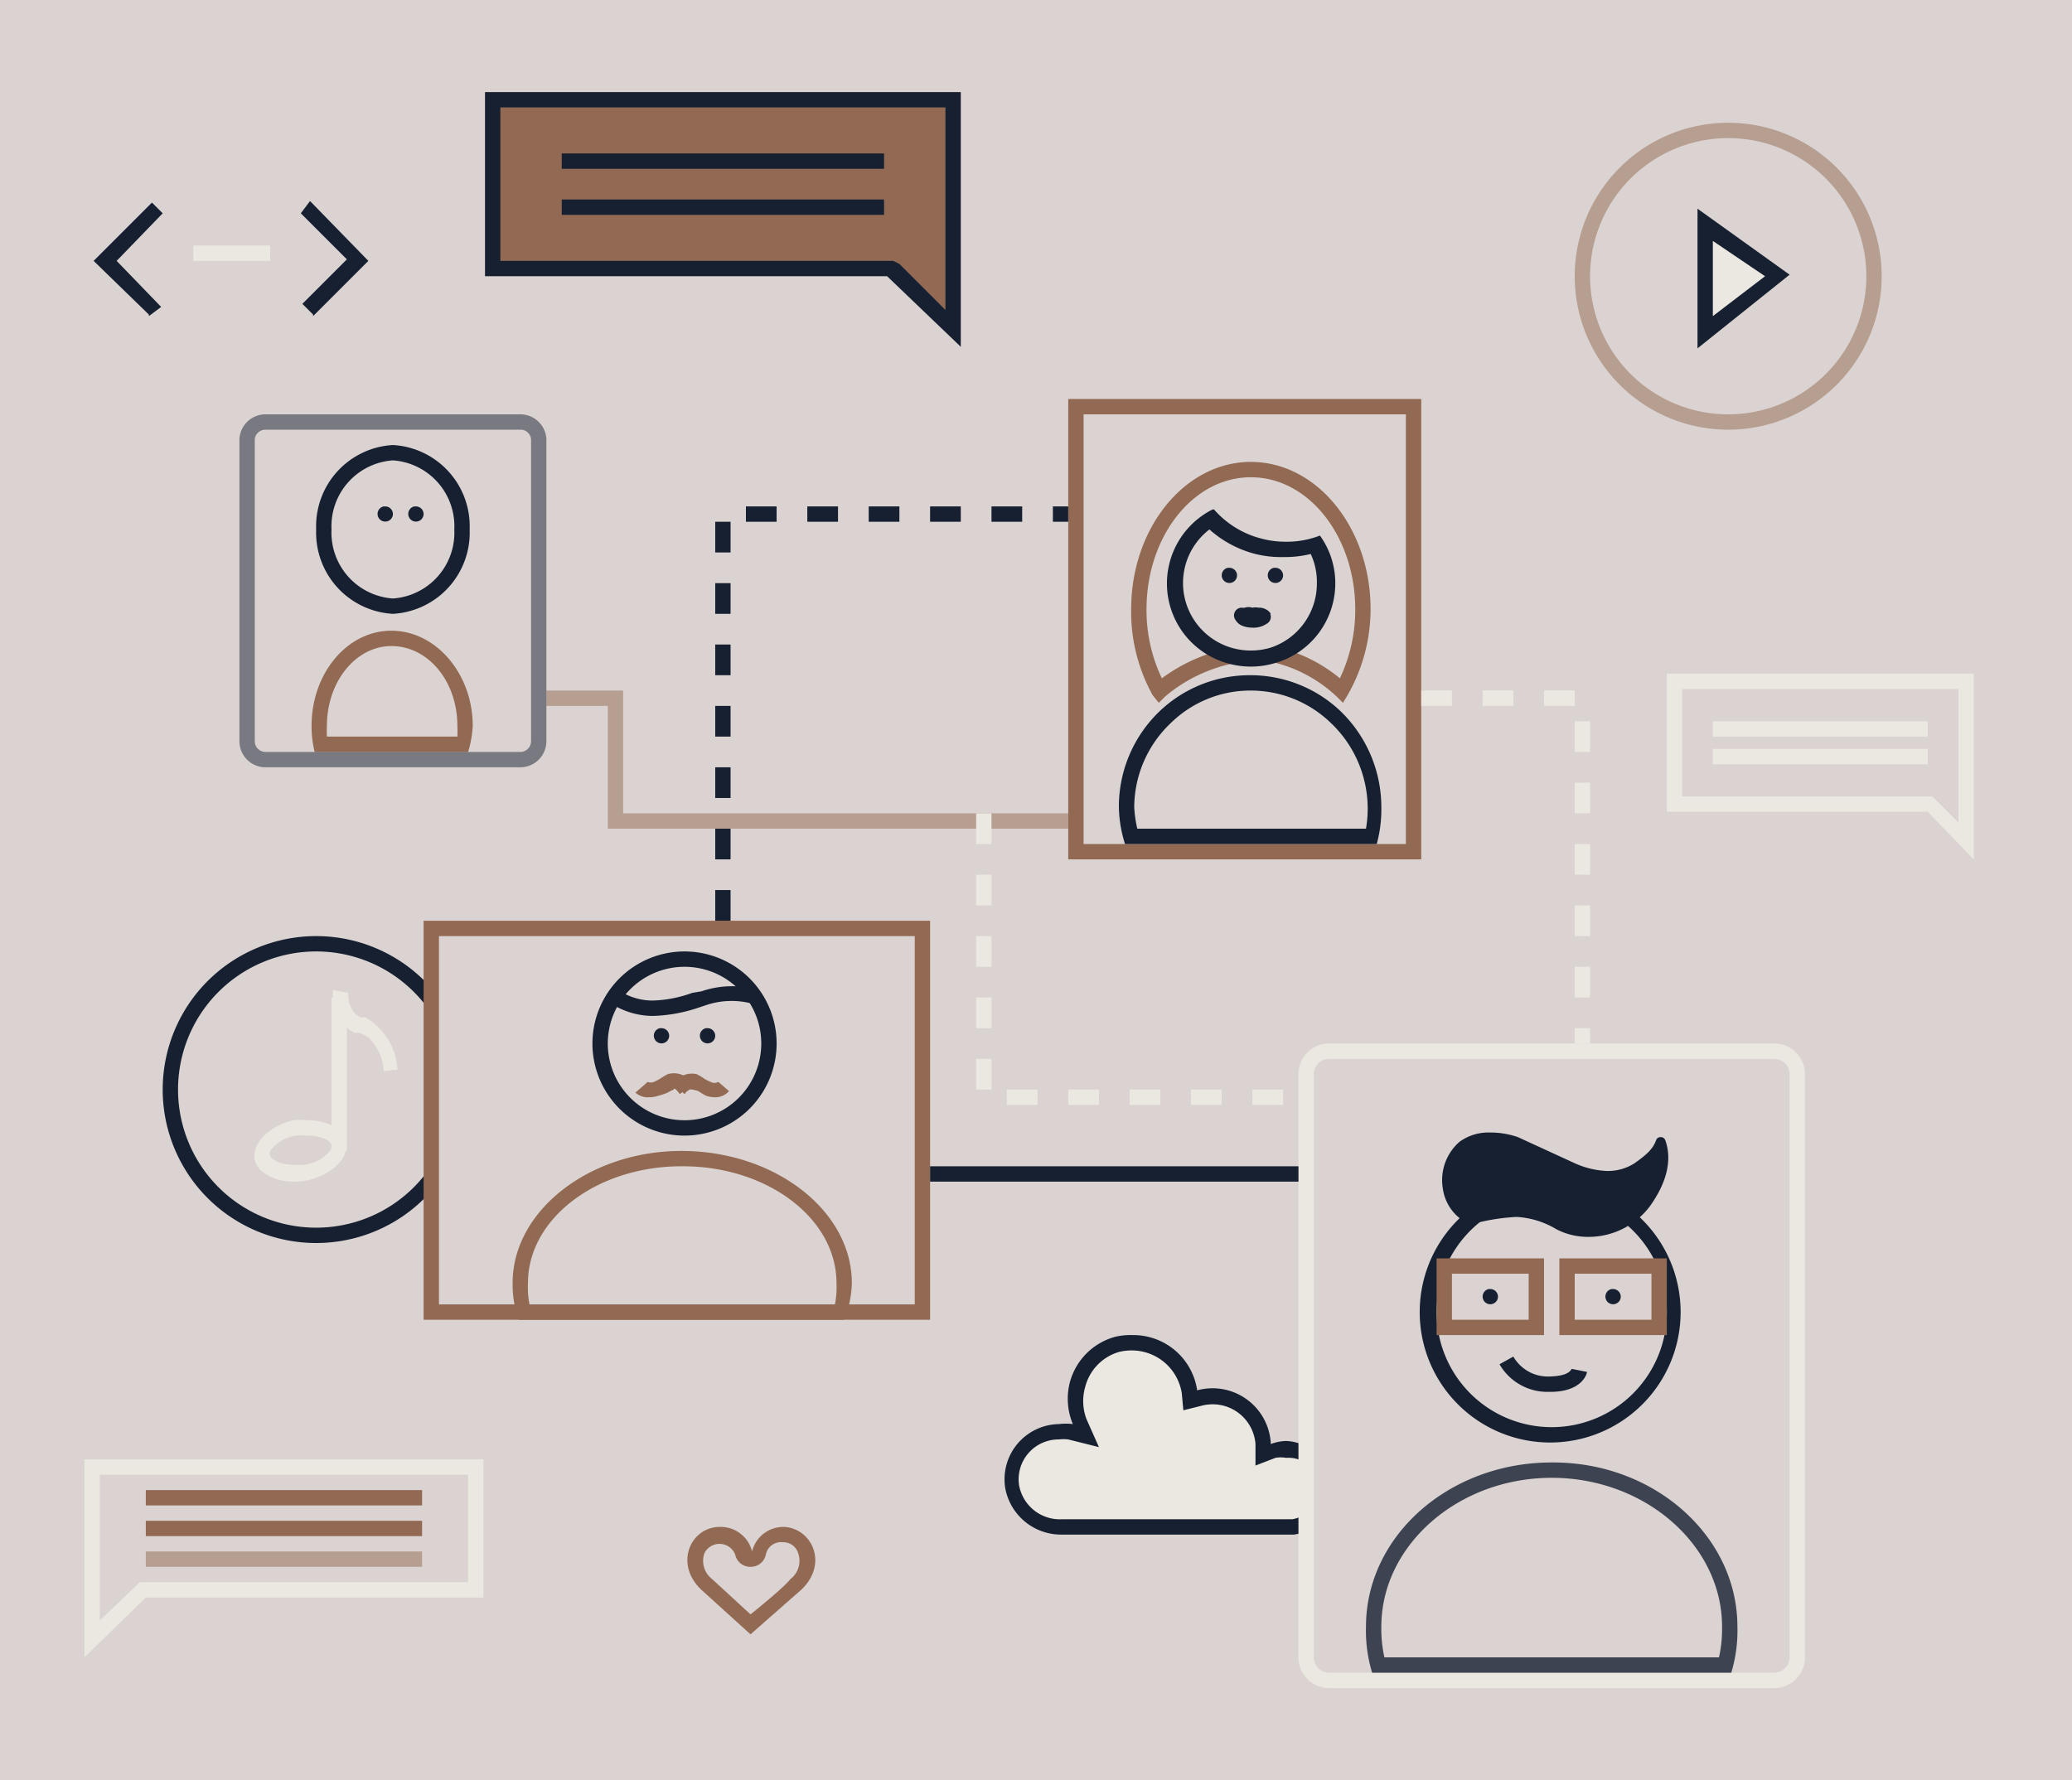 <svg xmlns="http://www.w3.org/2000/svg" viewBox="0 0 135 116"><defs><style>.cls-1{fill:#dbd3d1}.cls-2{fill:#ebe8e1}.cls-3{fill:#162031}.cls-5{fill:#926952}.cls-6{opacity:.5}</style></defs><g id="Layer_2" data-name="Layer 2"><g id="Layer_1-2" data-name="Layer 1"><path class="cls-1" d="M0 0h135v116H0z"/><path class="cls-2" d="M69.2 99.5a3.2 3.2 0 01-3.3-2.6 3.1 3.1 0 013.1-3.7 3 3 0 01.7.1l1 .3-.4-1a3.7 3.7 0 012.5-5 4 4 0 011-.1 3.8 3.8 0 013.7 3.2v.6l.6-.2a3.3 3.3 0 014.2 3v.7l.7-.2a2.5 2.5 0 01.8-.2 2.6 2.6 0 011 .2 2.5 2.5 0 011.5 1.7 2.5 2.5 0 01-2 3.2z"/><path class="cls-3" d="M73.8 88a3.3 3.3 0 013.2 2.8l.1 1.1 1.2-.3a2.8 2.8 0 013.5 2.5v1.4l1.3-.5a2 2 0 01.7 0 2.1 2.1 0 01.8.1 2 2 0 011.2 1.4 2 2 0 01-1.6 2.5h-15a2.7 2.7 0 01-2.8-2.2 2.6 2.6 0 012.6-3 2.5 2.5 0 01.6 0l2 .5-.8-1.8a3.3 3.3 0 01-.1-2.1 3.2 3.2 0 012.2-2.3 3.5 3.5 0 01.9-.1m0-1a4.5 4.5 0 00-1.1.1 4.2 4.2 0 00-3 3 4.3 4.3 0 00.2 2.7 3.5 3.5 0 00-.9 0 3.6 3.6 0 00-3.5 4.2 3.7 3.7 0 003.7 3h15.1a3 3 0 002.5-3.8 3 3 0 00-1.8-2 3.1 3.1 0 00-1.2-.3 3 3 0 00-1 .2 3.8 3.8 0 00-4.8-3.5 4.2 4.2 0 00-4.2-3.6z"/><rect class="cls-1" x="85.1" y="68.5" width="32" height="41" rx="1.4"/><path class="cls-2" d="M115.6 69a1 1 0 011 1v38a1 1 0 01-1 1h-29a1 1 0 01-1-1V70a1 1 0 011-1h29m0-1h-29a2 2 0 00-2 2v38a2 2 0 002 2h29a2 2 0 002-2V70a2 2 0 00-2-2z"/><path class="cls-3" d="M101.1 96.3c6.1 0 11.1 4.4 11.1 9.7a8.5 8.5 0 01-.2 2H90.2a8.5 8.5 0 01-.2-2c0-5.3 5-9.7 11.1-9.7m0-1c-6.7 0-12.1 4.8-12.1 10.7a9.4 9.4 0 00.4 3h23.4a9.4 9.4 0 00.4-3c0-5.9-5.4-10.7-12-10.7z" opacity=".8"/><circle class="cls-1" cx="101.1" cy="85.5" r="8"/><path class="cls-3" d="M101 78a7.5 7.5 0 11-7.4 7.5A7.5 7.5 0 01101 78m0-1a8.5 8.5 0 108.5 8.5A8.5 8.5 0 00101 77z"/><path class="cls-5" d="M99.6 83v3h-5v-3h5m1-1h-7v5h7v-5zM107.6 83v3h-5v-3h5m1-1h-7v5h7v-5z"/><path class="cls-1" d="M98.1 88.7a3.1 3.1 0 002.7 1.5c2 0 2-.9 2-.9"/><path class="cls-3" d="M101 90.7h-.2a3.6 3.6 0 01-3.1-1.8l.9-.5-.5.3.5-.3a2.6 2.6 0 002.2 1.3c1.2 0 1.5-.3 1.6-.5l1 .2c0 .1-.3 1.3-2.4 1.3z"/><circle class="cls-1" cx="105.1" cy="84.5" r=".5"/><path class="cls-3" d="M105 84a.5.5 0 10.6.5.5.5 0 00-.5-.5z"/><circle class="cls-1" cx="97.1" cy="84.5" r=".5"/><path class="cls-3" d="M97 84a.5.5 0 10.6.5.5.5 0 00-.5-.5zM103.5 80.1a4 4 0 01-1.9-.4 6 6 0 00-2.7-.9h-.2a13.9 13.9 0 00-2.8.5 2.6 2.6 0 01-1.5-2 2.7 2.7 0 011-2.5 2.7 2.7 0 011.7-.5 4.9 4.9 0 011.6.3 15 15 0 012 .9 18.2 18.2 0 001.7.8 6.1 6.1 0 002.2.5 3.7 3.7 0 002.1-.6 5 5 0 001.4-1.3 4.3 4.3 0 01-1 3.4 4.5 4.5 0 01-3.6 1.8z"/><path class="cls-3" d="M97.1 74.8a4.4 4.4 0 011.5.2 14.6 14.6 0 011.8.9 18.5 18.5 0 001.8.9 6.6 6.6 0 002.4.5 4.2 4.2 0 002.4-.7l.6-.4a5.2 5.2 0 01-1 1.8 4 4 0 01-3.1 1.6 3.5 3.5 0 01-1.6-.4 6.4 6.4 0 00-3-.9h-.2a14.3 14.3 0 00-2.8.4 2.1 2.1 0 01-1-1.5 2.3 2.3 0 01.8-2 2.2 2.2 0 011.4-.4m0-1a3.2 3.2 0 00-2 .6 3.3 3.3 0 00-1.1 3 3 3 0 001.8 2.4 13.5 13.5 0 013-.5 5.6 5.6 0 012.6.8 4.5 4.5 0 002.1.5 5 5 0 004-2c1-1.4 1.5-2.9 1-4.3a.3.3 0 00-.3-.2.3.3 0 00-.3.2c-.2.6-.7 1-1.4 1.5a3.2 3.2 0 01-1.9.5 5.6 5.6 0 01-2-.5l-3.7-1.7a5.4 5.4 0 00-1.8-.3z"/><path class="cls-1" d="M21 48.5a6.8 6.8 0 01-.2-1.2c0-3.2 2.1-5.7 4.7-5.7s4.8 2.5 4.8 5.7a6.5 6.5 0 01-.1 1.2z"/><path class="cls-5" d="M25.5 42.1c2.4 0 4.3 2.3 4.3 5.2a6.4 6.4 0 010 .7h-8.5a6.4 6.4 0 010-.7c0-2.9 1.9-5.2 4.2-5.2m0-1c-2.9 0-5.2 2.8-5.2 6.2a7 7 0 00.2 1.7h10a7 7 0 00.3-1.7c0-3.4-2.4-6.2-5.3-6.2z"/><ellipse class="cls-1" cx="25.6" cy="34.5" rx="4.5" ry="5"/><path class="cls-3" d="M25.6 30a4.3 4.3 0 014 4.5 4.3 4.3 0 01-4 4.5 4.3 4.3 0 01-4-4.5 4.3 4.3 0 014-4.5m0-1a5.3 5.3 0 00-5 5.5 5.3 5.3 0 005 5.5 5.3 5.3 0 005-5.5 5.3 5.3 0 00-5-5.5z"/><circle class="cls-1" cx="25.1" cy="33.5" r=".5"/><path class="cls-3" d="M25 33a.5.5 0 10.6.5.5.5 0 00-.5-.5z"/><circle class="cls-1" cx="27.1" cy="33.5" r=".5"/><path class="cls-3" d="M27 33a.5.5 0 10.6.5.5.5 0 00-.5-.5z"/><path class="cls-5" d="M91.6 27v28h-21V27h21m1-1h-23v30h23V26z"/><path class="cls-1" d="M73.7 54.5a8.2 8.2 0 012.2-7.8 8 8 0 0111.2 0 8.2 8.2 0 012.2 7.8z"/><path class="cls-3" d="M81.5 45a7.5 7.5 0 015.2 2.1A7.7 7.7 0 0189 54H74.1a7.8 7.8 0 01-.2-1.4 7.6 7.6 0 012.4-5.5 7.4 7.4 0 015.2-2.1m0-1a8.5 8.5 0 00-6 2.4 8.6 8.6 0 00-2.6 6.2 8.4 8.4 0 00.4 2.4h16.4a8.5 8.5 0 00.3-2.4 8.7 8.7 0 00-2.6-6.2 8.5 8.5 0 00-6-2.4z"/><path class="cls-5" d="M87.5 45.8l-.4-.4a9.1 9.1 0 00-4.4-2.3l.2-1a10.1 10.1 0 014.4 2.1 10.4 10.4 0 001-4.5c0-4.7-3-8.6-6.8-8.6s-6.8 3.9-6.8 8.6a10.3 10.3 0 001 4.5 11.2 11.2 0 014.6-2l.2 1a10 10 0 00-4.6 2.2l-.4.4-.4-.5a11.2 11.2 0 01-1.4-5.6c0-5.3 3.5-9.6 7.8-9.6s7.8 4.3 7.8 9.6a11.3 11.3 0 01-1.5 5.6z"/><path class="cls-1" d="M81.5 42.9a5 5 0 01-1.5-.3A4.9 4.9 0 0179 34a6.6 6.6 0 003 1.7 6.4 6.4 0 001.7.2 6.6 6.6 0 002-.3 4.8 4.8 0 01.8 2.5 4.9 4.9 0 01-3.4 4.6 5 5 0 01-1.5.3z"/><path class="cls-3" d="M78.8 34.5a7.1 7.1 0 003 1.6 6.9 6.9 0 001.8.2 7.1 7.1 0 001.8-.2 4.3 4.3 0 01.4 1.9 4.4 4.4 0 01-3 4.2 4.5 4.5 0 01-2.6 0 4.4 4.4 0 01-1.4-7.7m.2-1.3a5.4 5.4 0 00.9 10 5.5 5.5 0 003.2 0A5.4 5.4 0 0087 38a5.3 5.3 0 00-1-3.1 6 6 0 01-2.3.4 6 6 0 01-1.5-.2 6.1 6.1 0 01-3.1-1.9z"/><circle class="cls-1" cx="80.1" cy="37.5" r=".5"/><path class="cls-3" d="M80 37a.5.5 0 10.6.5.5.5 0 00-.5-.5z"/><circle class="cls-1" cx="83.1" cy="37.5" r=".5"/><path class="cls-3" d="M83 37a.5.5 0 10.6.5.5.5 0 00-.5-.5z"/><path class="cls-1" d="M80.9 40.3a.5.5 0 01.3-.2h.4a.5.5 0 01.4 0 .4.4 0 01.4.1"/><path class="cls-3" d="M81.6 40.7a.6.6 0 01-.3-.1l-.8-.6a1 1 0 01.6-.4.8.8 0 01.5 0 1 1 0 01.4 0 .9.9 0 01.8.4l-.9.4.1.1-.1.2z"/><path class="cls-3" d="M81.6 40.9a1.7 1.7 0 01-.6-.1.9.9 0 01-.5-.4.5.5 0 01.8-.6.7.7 0 00.4 0 .6.6 0 00.3 0 .5.5 0 01.6.8 1.6 1.6 0 01-.8.3 1.8 1.8 0 01-.2 0zm-.2-1z"/><circle class="cls-1" cx="20.6" cy="71" r="9.5"/><path class="cls-3" d="M20.6 81a10 10 0 1110-10 10 10 0 01-10 10zm0-19a9 9 0 109 9 9 9 0 00-9-9z"/><path class="cls-2" d="M20 74c.9 0 1.5.3 1.6.6a.5.5 0 01-.1.4 2.6 2.6 0 01-1.7.9 3.6 3.6 0 01-.7 0c-.8 0-1.4-.3-1.5-.6a.5.5 0 010-.3 2.5 2.5 0 011.7-1 3.6 3.6 0 01.7 0m0-1a4.6 4.6 0 00-.9 0c-1.6.4-2.7 1.5-2.5 2.6.2.8 1.3 1.4 2.5 1.4a4.6 4.6 0 001-.1c1.6-.4 2.7-1.5 2.4-2.5-.2-.9-1.2-1.4-2.5-1.4z"/><path class="cls-2" d="M21.6 65h1v10h-1z"/><path class="cls-2" d="M25 69.8a3.3 3.3 0 00-1-2.2 2.4 2.4 0 00-.6-.3h-.3a2.2 2.2 0 01-1-1 2.7 2.7 0 01-.4-1.8l1 .2a1.7 1.7 0 00.2 1 1.2 1.2 0 00.6.6h.3a3.2 3.2 0 01.7.5 4.2 4.2 0 011.4 2.9z"/><path class="cls-1" d="M28.1 60.5h32v25h-32z"/><path class="cls-5" d="M59.6 61v24h-31V61h31m1-1h-33v26h33V60z"/><path class="cls-1" d="M34.1 85.5a6.1 6.1 0 01-.2-1.9c0-4.4 4.7-8 10.6-8s10.6 3.6 10.6 8a6.2 6.2 0 01-.3 1.9z"/><path class="cls-5" d="M44.5 76c5.5 0 10 3.4 10 7.6a5.7 5.7 0 01-.1 1.4H34.5a5.7 5.7 0 01-.1-1.4c0-4.2 4.5-7.6 10-7.6m0-1c-6 0-11 3.9-11 8.6a6.7 6.7 0 00.4 2.4H55a6.7 6.7 0 00.5-2.4c0-4.7-5-8.6-11.1-8.6z"/><circle class="cls-1" cx="44.6" cy="68" r="5.5"/><path class="cls-3" d="M44.6 63a5 5 0 11-5 5 5 5 0 015-5m0-1a6 6 0 106 6 6 6 0 00-6-6z"/><circle class="cls-1" cx="46.1" cy="67.5" r=".5"/><path class="cls-3" d="M46 67a.5.5 0 10.6.5.5.5 0 00-.5-.5z"/><circle class="cls-1" cx="43.1" cy="67.5" r=".5"/><path class="cls-3" d="M43 67a.5.5 0 10.6.5.5.5 0 00-.5-.5z"/><path class="cls-5" d="M46.6 71.5a1.7 1.7 0 01-.6-.1 4 4 0 01-.5-.3 2.9 2.9 0 00-.4-.1s-.2-.1-.5.3l-.7-.7a1.4 1.4 0 011.5-.6 4 4 0 01.5.3 3 3 0 00.4.2.5.5 0 00.5 0l.7.6a1.2 1.2 0 01-1 .4z"/><path class="cls-5" d="M42.3 71.5a1.2 1.2 0 01-.9-.3l.8-.7a.5.5 0 00.4 0 3 3 0 00.4-.2 4.2 4.2 0 01.5-.3 1.4 1.4 0 011.6.6l-.8.7c-.3-.4-.4-.4-.4-.3a3 3 0 00-.4.2 4 4 0 01-.6.2 1.7 1.7 0 01-.6.1z"/><path class="cls-3" d="M42.6 66.2h-.2a5.1 5.1 0 01-3-1.1l.6-.8a4 4 0 002.5.9 8.1 8.1 0 002.6-.5l.6-.1a6.2 6.2 0 013.7-.1l-.4.9a5.2 5.2 0 00-3 .1l-.6.2a10.1 10.1 0 01-2.8.5z"/><g class="cls-6"><path class="cls-5" d="M112.6 9a9 9 0 11-9 9 9 9 0 019-9m0-1a10 10 0 000 20 10 10 0 000-20z"/></g><path class="cls-2" d="M111 14.7l4.8 3.4-4.7 3.7v-7.1z"/><path class="cls-3" d="M111.6 15.7L115 18l-3.4 2.6v-5m-1-2v9.1l6-4.8-6-4.3zM9.7 20.5L6.1 17l3.8-3.8.7.7-3 3.1 2.9 3-.8.6zM20.4 20.5l-.7-.7 2.9-2.9-3-3 .6-.8L24 17l-3.6 3.6z"/><path class="cls-2" d="M12.6 16h5v1h-5z"/><path class="cls-5" d="M51 99.5v1a1 1 0 011 .7 1.5 1.5 0 01-.5 1.7c-.3.4-1.6 1.5-2.6 2.3l-2.5-2.3a1.5 1.5 0 01-.5-1.7 1.1 1.1 0 012 .1 1 1 0 001 .8 1 1 0 001-.8 1 1 0 011.1-.8v-1m0 0a2.1 2.1 0 00-2 1.6 2.1 2.1 0 00-2.1-1.6c-1.9 0-3 2.4-1.2 4.1l3.2 2.9 3.3-2.9c1.8-1.7.7-4-1.1-4.1z"/><path class="cls-2" d="M30.5 96.1v7H9.1l-.3.3-2.3 2.2v-9.5h24m1-1h-26V108l4-3.9h22v-9z"/><path class="cls-1" d="M9.5 97.6h18"/><path class="cls-5" d="M9.5 97.1h18v1h-18z"/><path class="cls-1" d="M9.5 99.6h18"/><path class="cls-5" d="M9.5 99.1h18v1h-18z"/><g class="cls-6"><path class="cls-1" d="M9.5 101.6h18"/><path class="cls-5" d="M9.5 101.1h18v1h-18z"/></g><path class="cls-2" d="M127.6 45v8.6l-1.4-1.4-.3-.3h-16.3v-7h18m1-1h-20v9h17l3 3.1V44z"/><path class="cls-2" d="M111.6 47h14v1h-14zM111.6 48.8h14v1h-14z"/><path class="cls-5" d="M58 17.5H32v-11h30v14.9l-4-4z"/><path class="cls-3" d="M61.6 7v13.2l-3-3-.4-.2H32.6V7h29m1-1h-31v12h26.2l4.8 4.6V6z"/><path class="cls-5" d="M36.6 10.5h21"/><path class="cls-3" d="M36.6 10h21v1h-21z"/><path class="cls-5" d="M36.6 13.5h21"/><path class="cls-3" d="M36.6 13h21v1h-21z"/><path class="cls-2" d="M103.6 68h-1v-1h1zm0-3h-1v-2h1zm0-4h-1v-2h1zm0-4h-1v-2h1zm0-4h-1v-2h1zm0-4h-1v-2h1zm-1-3h-2v-1h2zm-4 0h-2v-1h2zm-4 0h-2v-1h2z"/><path class="cls-1" d="M84.6 76.5h-24"/><path class="cls-3" d="M60.6 76h24v1h-24z"/><g class="cls-6"><path class="cls-5" d="M69.6 54h-30v-8h-4v-1h5v8h29v1z"/></g><path class="cls-2" d="M83.6 72h-2v-1h2zm-4 0h-2v-1h2zm-4 0h-2v-1h2zm-4 0h-2v-1h2zm-4 0h-2v-1h2zm-3-1h-1v-2h1zm0-4h-1v-2h1zm0-4h-1v-2h1zm0-4h-1v-2h1zm0-4h-1v-2h1z"/><path class="cls-3" d="M47.6 60h-1v-2h1zm0-4h-1v-2h1zm0-4h-1v-2h1zm0-4h-1v-2h1zm0-4h-1v-2h1zm0-4h-1v-2h1zm0-4h-1v-2h1zm22-2h-1v-1h1zm-3 0h-2v-1h2zm-4 0h-2v-1h2zm-4 0h-2v-1h2zm-4 0h-2v-1h2zm-4 0h-2v-1h2z"/><g class="cls-6"><path class="cls-3" d="M34 28a.7.7 0 01.6.6v19.7a.7.7 0 01-.7.7H17.3a.7.7 0 01-.7-.7V28.6a.7.7 0 01.7-.6h16.6m0-1H17.3a1.7 1.7 0 00-1.7 1.6v19.7a1.7 1.7 0 001.7 1.7h16.6a1.7 1.7 0 001.7-1.7V28.6a1.7 1.7 0 00-1.7-1.6z"/></g></g></g></svg>
